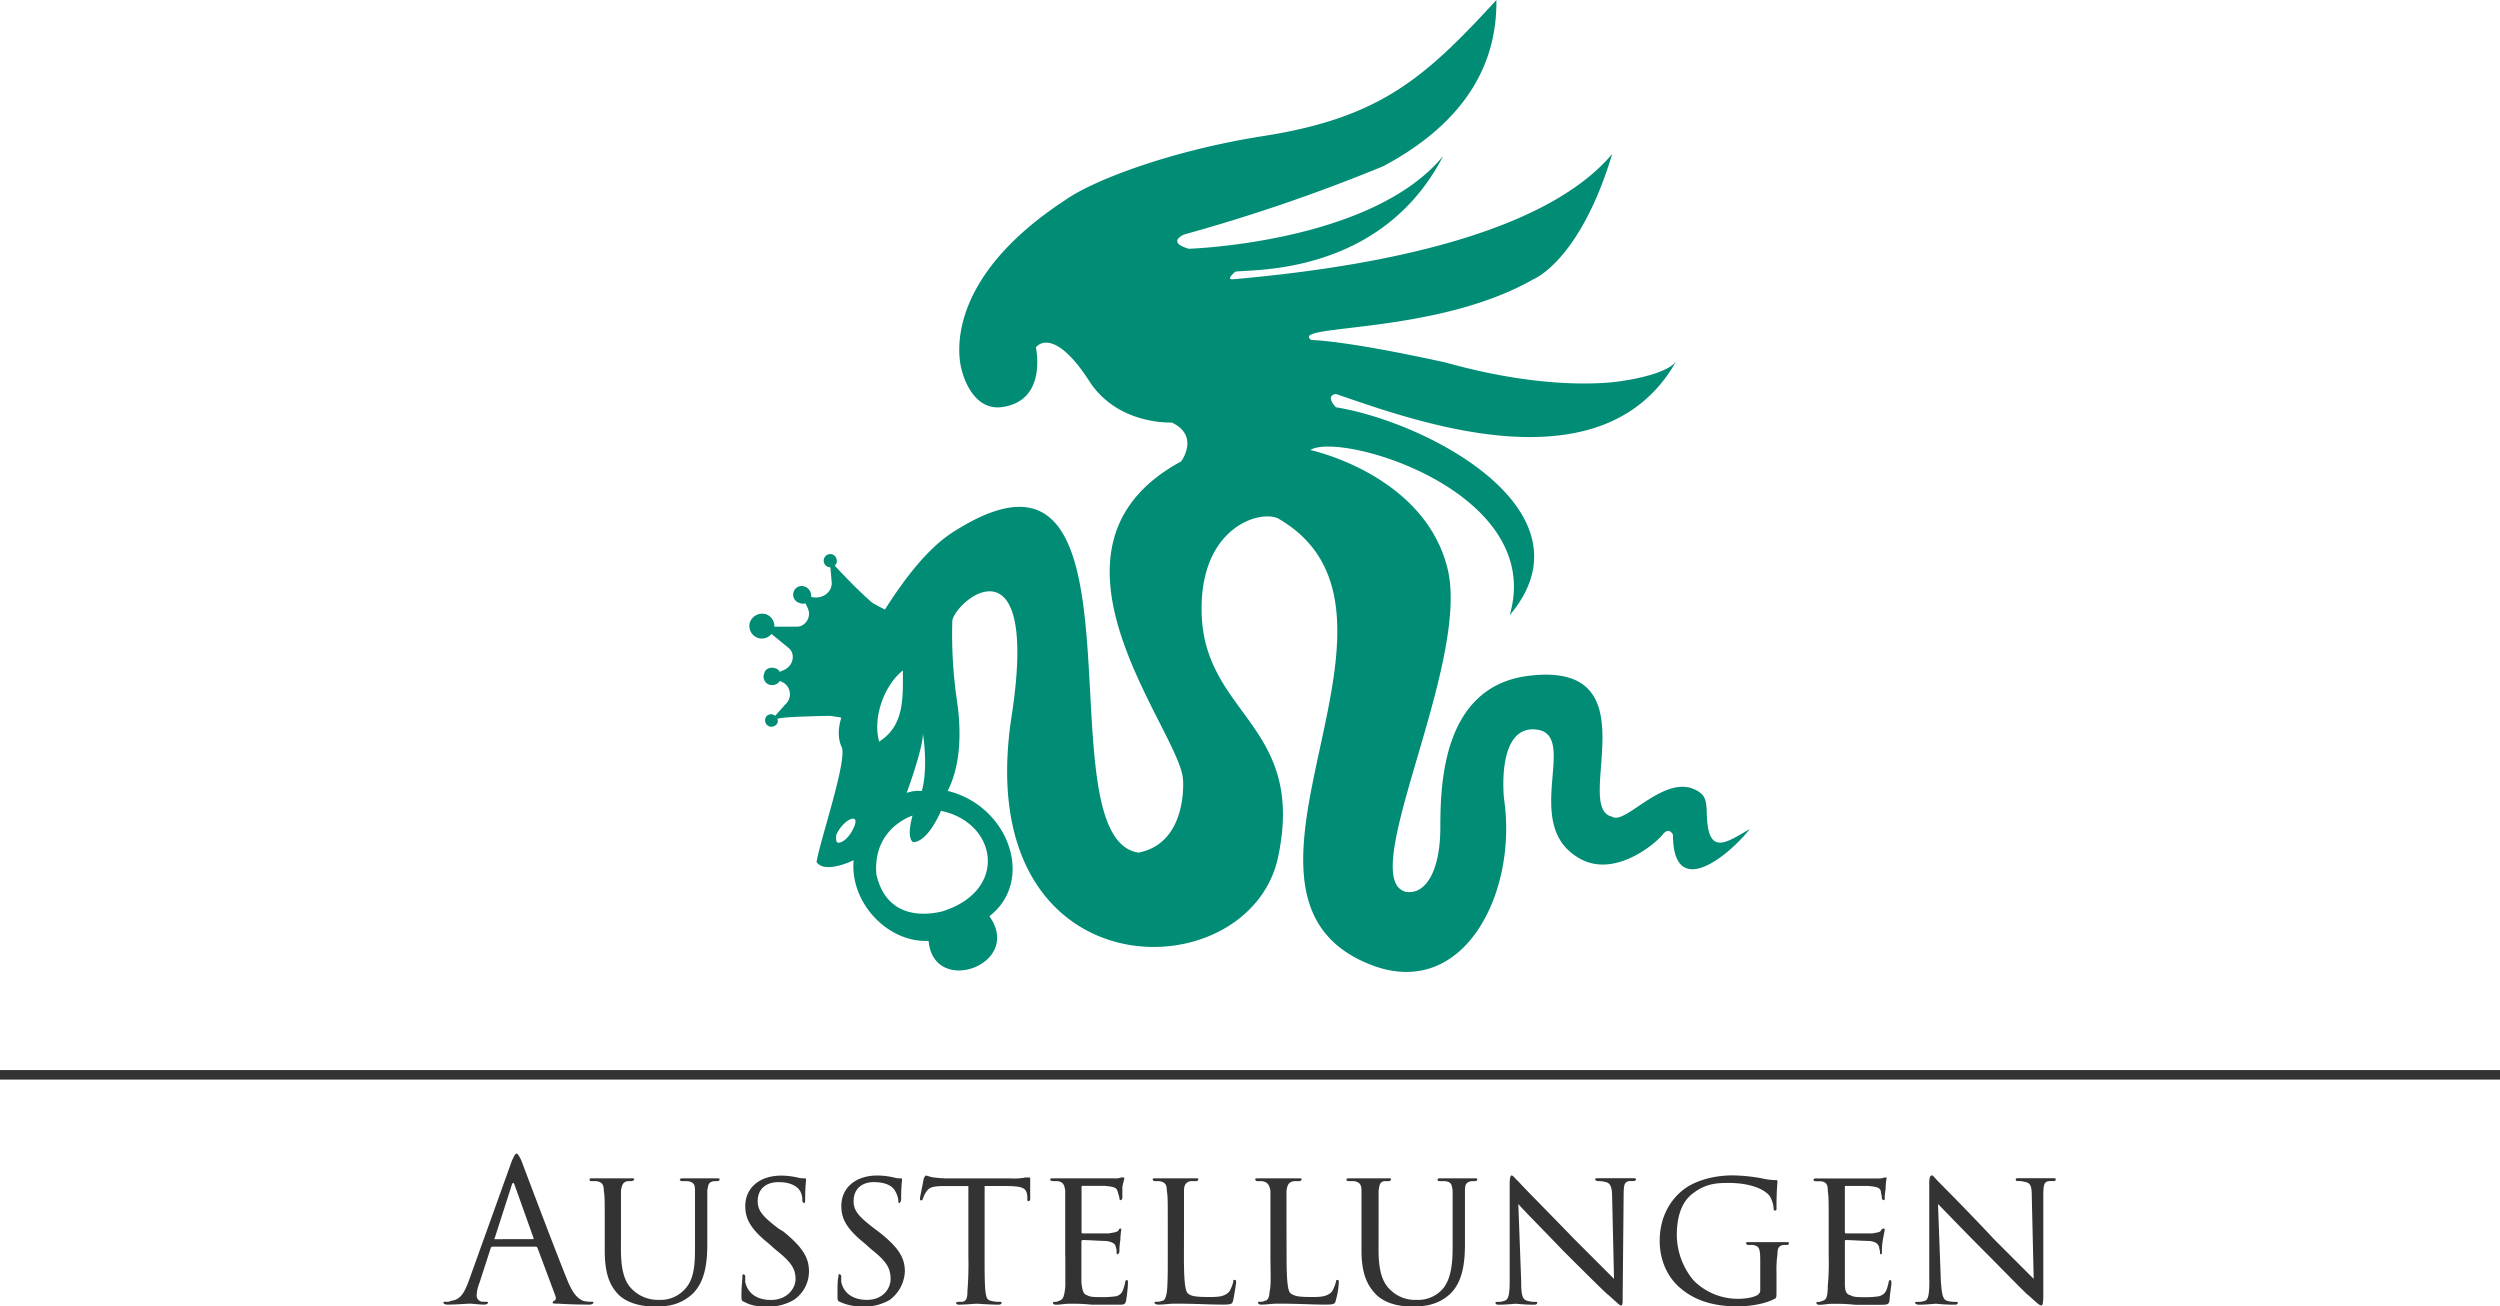 <svg xmlns="http://www.w3.org/2000/svg" viewBox="0 0 1000 522.6"><defs><style>.cls-1{fill:#008c75;}.cls-2{fill:#333;}</style></defs><g id="Ebene_2" data-name="Ebene 2"><g id="Ebene_1-2" data-name="Ebene 1"><path class="cls-1" d="M376.76,364.6c-3.42.76-21.65,4.94-26.21-14.81C349,331.18,365,326.24,365,326.24c-2.66,9.88.38,10.64.38,10.64,6.08-.38,11-12.54,11-12.54,22.4,4.56,27.34,31.91.38,40.26ZM349,241.17c-7.21-6.08-17.09-17.09-17.09-17.09l.76,8.73c.38,3.8-3.42,6.84-7.6,6.08l-4.55-1.14,2.66,5.7c1.51,3.42-1.14,7.59-4.94,7.21H305L315.23,259c3,2.28,2.28,6.84-1.14,8.74l-5.7,2.65,4.18,2.28a5.41,5.41,0,0,1,1.52,9.12l-5.7,6.45a21.88,21.88,0,0,1,4.94-1.14c3-.37,14.43-.75,19-.75,1.9.38,3,.38,4.18.75-1.14,3.8-1.52,7.6,0,11.4,3,4.18-8.74,38.36-9.88,46.33,3.42,4.94,14.82-.76,14.82-.76-1.52,17.09,13.67,33.05,30,32.29,1.9,22.4,38,9.49,24.31-9.88,18.23-14.05,8-44.05-16.71-50.13,4.93-9.5,5.69-22.41,3.79-35.7a182.14,182.14,0,0,1-1.9-32.66c3-9.88,34.95-33,23.55,39.49C388.15,398,499.43,397.27,511.2,343c11-51.65-27.34-56.58-30.38-94.56-2.66-38.36,24.69-45.2,31.14-40.64,63.81,38-33,148.5,34.56,177.36,38.36,16.71,60.77-27.72,55.08-65.7,0,0-3-27,11-27.73,20.89-.38-4.94,37.22,18.61,51.27,14,8.74,30.76-5.31,33.8-9.11,2.66-3.42,4.18,0,4.18,0,0,26.21,21.65,9.11,30.76-2.28-8.73,4.94-16,10.64-17.09-3.42-.38-3.8.38-8.73-2.66-11-12.91-9.88-30,13.29-35.32,9.49-16.33-3.41,17.47-63.42-34.56-56.21-33,4.94-34.18,42.54-34.18,60.39s-6.08,27.35-14,25.83c-19.75-5.7,25.44-90,17.09-128.37C570.45,189.9,524.12,180,524.12,180c12.15-7.59,94.19,16.71,79.75,66.09,35-41.4-32.28-77.1-69.5-83.18-4.56-4.94,0-5.32,0-5.32,31.14,10.64,106.72,38.74,136-12.91-4.18,5.32-20.89,7.6-20.89,7.6s-26.21,5.31-71-7.22C537.41,136,524.5,136,524.5,136c-9.12-6.46,49.75-1.9,88.87-24.31,0,0,18.61-7.22,31.52-50.13-30,35.7-108.24,46.33-151.54,50.13-3.41.38.76-3,.76-3,5.32-1.14,58.11,2.28,83.18-46.33C548.8,97.23,475.5,99.51,475.5,99.51c-9.11-2.66-1.9-5.7-1.9-5.7a694.93,694.93,0,0,0,79.76-27.35c26.21-14,45.58-34.94,45.2-66.46-29.25,31.9-47.1,47.47-94.95,54.69-37.22,6.08-66.85,17.85-77.1,25.07-53.17,34.56-41.78,68.36-41.78,68.36s3.42,15.57,15.19,14.81C419.29,161,414.36,139,414.36,139c2.28-3,9.49-4.93,21.26,13.3C447,170.15,468.67,169,468.67,169c11.39,5.32,3.79,15.57,3.79,15.57-64.56,34.94.38,108.62.76,127.61,0,0,1.9,25.07-17.85,28.87-39.49-6.08,8.74-180.41-73.3-128.75-10.63,6.45-20.13,19-28.1,31.52-1.52-.76-3-1.52-4.94-2.66Zm12.15,27c0,10.63.76,22-9.49,28.48-2.66-9.5,1.9-22.41,9.49-28.48Zm7.6,48.23a14.31,14.31,0,0,0-6.08.76s6.84-18.61,6.46-23.93c0,0,2.28,13.29-.38,23.17Zm-27,14.05c-2.28,5.7-6.08,7.22-6.84,6.46-.76-.38-.38-3-.38-3,2.66-6.08,9.49-9.12,7.22-3.42Z"/><path class="cls-1" d="M306.49,245.73a5,5,0,1,1-6.45,3,5.24,5.24,0,0,1,6.45-3Z"/><path class="cls-1" d="M322.07,234.71a3.87,3.87,0,0,1,2.27,4.56,3.34,3.34,0,0,1-4.55,1.9,3.4,3.4,0,0,1-2.28-4.56,3.35,3.35,0,0,1,4.56-1.9Z"/><path class="cls-1" d="M333.08,221.8a2.85,2.85,0,0,1,1.52,3.42,2.65,2.65,0,1,1-1.52-3.42Z"/><path class="cls-1" d="M309.53,286a2.57,2.57,0,0,1,1.52,3,2.67,2.67,0,0,1-3.42,1.52,2.58,2.58,0,0,1-1.52-3,2.31,2.31,0,0,1,3.42-1.51Z"/><path class="cls-1" d="M310.29,267.38c1.52.38,2.66,2.65,1.9,4.55a3.67,3.67,0,0,1-4.56,1.9,3.36,3.36,0,0,1-1.9-4.56c.38-1.89,2.66-2.65,4.56-1.89Z"/><path class="cls-2" d="M214.2,498.67c.38,0,.38,0,.76.38l7.22,19.37c.38,1.14,0,1.9-.76,1.9,0,.38-.38.38-.38.76s.76.38,2.28.38c5.32.38,11.39.38,12.53.38.76,0,1.52-.38,1.52-.76s-.38-.38-.76-.38a13.09,13.09,0,0,1-3.42-.38c-1.52-.76-3.79-1.9-6.45-8.74-4.94-12.15-17.09-44.43-18.23-47.47-1.14-2.28-1.52-2.66-1.9-2.66s-.76.38-1.9,3L187.24,513.1c-1.52,3.8-3,6.84-6.84,7.22a2.85,2.85,0,0,1-1.9.38c-.76,0-1.14,0-1.14.38s.76.76,1.52.76c3.8,0,8-.38,9.12-.38.76,0,3.8.38,5.7.38.75,0,1.51-.38,1.51-.76s-.38-.38-1.13-.38h-.76a2.51,2.51,0,0,1-2.66-2.28,14.92,14.92,0,0,1,1.14-5.32l4.55-14.05c.38-.38.38-.38.76-.38Zm-15.95-3c-.38,0-.76,0-.38-.38L204.71,474q.57-1.71,1.14,0l7.59,21.27c0,.38,0,.38-.38.38Zm50.14-4.93V476.26c.38-2.28.76-3.42,2.65-3.8h1.52c.38,0,1.14-.37,1.14-.75s-.38-.38-1.14-.38H237c-1.14,0-1.14,0-1.14.76,0,0,0,.37.76.37h1.9c2.66.38,3,1.9,3,3.8.38,2.28.38,3.8.38,14.44v9.49c0,9.87,2.28,14.43,5.7,17.85,4.93,4.56,12.53,4.56,14.43,4.56,4.56,0,9.49-.38,14.43-4.56,5.7-4.94,6.46-13.29,6.46-20.51V476.26c.38-2.28.38-3.42,2.66-3.8h1.51a.81.81,0,0,0,.76-.75c0-.38-.38-.38-1.13-.38H273.07c-.38,0-1.14,0-1.14.76a1.69,1.69,0,0,0,1.14.37H275c2.66.38,3,1.52,3,3.8v22.79c0,6.84-.38,12.53-3.8,16.33a13.08,13.08,0,0,1-10.63,4.56,14.46,14.46,0,0,1-10.26-3.8c-3-2.66-4.93-6.84-4.93-16.33Zm58.48,31.9a20.15,20.15,0,0,0,10.64-2.66,13.81,13.81,0,0,0,6.08-11.39c0-5.32-2.28-9.5-10.26-16l-1.9-1.14c-6.45-4.93-8.35-7.21-8.35-11,0-4.94,3.41-7.6,8.35-7.6,6.46,0,8.36,3,8.74,3.8a6.94,6.94,0,0,1,.76,3.42c0,.76.38,1.14.76,1.14s.38-.76.38-1.9c0-4.56.38-7.21.38-7.59s-.38-.38-.76-.38A10,10,0,0,1,319,471a30.14,30.14,0,0,0-6.46-.76c-8.73,0-14.43,4.93-14.43,12.15,0,4.56,1.52,8.73,9.11,14.81l3,2.66c5.7,4.56,8,7.22,8,11.77,0,3.8-3.42,8.36-9.88,8.36-4.55,0-9.11-1.9-10.25-7.22v-2.28a.82.82,0,0,0-.76-.76c-.38,0-.38.38-.38,1.14,0,1.14-.38,3.8-.38,7.22,0,1.9,0,2.28,1.14,2.66,2.66,1.52,5.7,1.9,9.11,1.9Zm38.36,0a20.15,20.15,0,0,0,10.64-2.66,14.9,14.9,0,0,0,6.07-11.39c0-5.32-2.27-9.5-10.63-16l-1.52-1.14c-6.46-4.93-8.35-7.21-8.35-11,0-4.94,3.41-7.6,8-7.6,6.84,0,8.36,3,8.74,3.8a8.75,8.75,0,0,1,1.14,3.42c0,.76,0,1.14.38,1.14s.76-.76.76-1.9c0-4.56.38-7.21.38-7.59s-.38-.38-.76-.38a8.56,8.56,0,0,1-2.66-.38,30.14,30.14,0,0,0-6.46-.76c-8.73,0-14.43,4.93-14.43,12.15,0,4.56,1.52,8.73,9.11,14.81l3,2.66c5.7,4.56,7.6,7.22,7.6,11.77,0,3.8-3,8.36-9.5,8.36-4.55,0-9.11-1.9-10.25-7.22v-2.28a.82.82,0,0,0-.76-.76c-.38,0-.38.38-.38,1.14C335,512,335,514.62,335,518c0,1.9,0,2.28.76,2.66a20.27,20.27,0,0,0,9.49,1.9Zm48.62-48.24h7.59c8,0,9.12.76,9.5,4.18v1.14c0,.38,0,.76.38.76a.82.82,0,0,0,.76-.76v-8.35a.37.37,0,0,0-.38-.38h-1.52a23.49,23.49,0,0,1-5.7.38H379a43,43,0,0,1-5.32-.38c-1.14,0-2.66-.76-3.42-.76a4.7,4.7,0,0,0-.76,1.14c-.38,2.27-1.52,7.59-1.52,8s0,.76.38.76.76,0,.76-.76c.38-.38.38-1.14,1.14-2.28,1.14-1.9,2.28-2.66,7.22-2.66h9.87v28.11a138.88,138.88,0,0,1-.38,14c0,2.66-.38,3.8-1.9,4.18h-1.52a1.66,1.66,0,0,0-1.14.38c0,.38.38.76,1.14.76,2.28,0,6.84-.38,7.22-.38s4.94.38,8.73.38c.76,0,1.14-.38,1.14-.76s-.38-.38-1.14-.38a10.64,10.64,0,0,1-3-.38c-1.9-.38-1.9-1.52-2.28-3.42-.38-3-.38-8.35-.38-14.43Zm32.28,28.11v11.77c-.38,4.94-1.14,5.7-2.66,6.08a2.28,2.28,0,0,1-1.52.38c-.38,0-.76,0-.76.38s.38.76,1.14.76c1.9,0,3.42-.38,5.32-.38a73,73,0,0,1,9.11.38H447c2.66,0,3,0,3.42-1.52a61.72,61.72,0,0,0,.76-6.84c0-.76,0-1.52-.38-1.52s-.76.38-.76,1.14c-.76,3-1.14,4.56-3.42,5.32a34.77,34.77,0,0,1-6.08.38c-2.66,0-4.56,0-5.69-.76-1.52-.38-1.9-1.9-2.28-4.94V496.77c0-.38,0-.76.76-.76,1.14,0,7.59.38,9.11.38,3,.38,3.8,1.52,3.8,2.28a4.13,4.13,0,0,1,.38,1.9c0,.76,0,1.14.38,1.14s.38-.38.76-.76a27.26,27.26,0,0,1,.38-4.94,30.28,30.28,0,0,1,.38-4.18c0-.38,0-.38-.38-.38s-.38,0-.76.76c-.76.76-1.9.76-3.8,1.14H433c-.38,0-.38-.38-.38-.76V474.74a.37.37,0,0,1,.38-.38h9.11c3.8.38,4.56.76,4.94,2.28a24.22,24.22,0,0,1,.76,2.66c0,.38,0,.76.38.76s.76-.38.76-1.14v-4.18c.38-1.9.76-3,.76-3.41a.37.37,0,0,0-.38-.38h-.76a6.53,6.53,0,0,1-3,.38H421.19c-.76,0-1.14,0-1.14.76a3.9,3.9,0,0,0,1.14.37h1.9c2.28.38,2.66,1.52,3,3.8v26.21ZM473.6,490.7V476.26c0-2.28.76-3.42,2.66-3.8h2.28a.81.81,0,0,0,.76-.75c0-.38,0-.38-.76-.38H462.21c-.76,0-1.14,0-1.14.38a.81.81,0,0,0,.76.75h1.9c2.66.38,3,1.9,3,3.8.38,2.28.38,3.8.38,14.44v11.77c0,6.08,0,11.39-.38,14.43-.38,1.9-.76,3.42-1.9,3.42a4.13,4.13,0,0,1-1.9.38c-.76,0-1.14,0-1.14.38s.76.76,1.52.76c2.66,0,4.18-.38,6.84-.38,8,0,13.67.38,19,.38,3.79,0,3.79-.38,4.17-1.9.38-1.9,1.14-6.46,1.14-7.22s-.38-.76-.76-.76-.38,0-.38.76a15.88,15.88,0,0,1-1.52,3.8c-1.89,2.28-4.93,2.28-8.35,2.28-5.32,0-7.22-.38-8.36-1.52s-1.52-5.7-1.52-14.81Zm41,0V476.26c.38-2.28.76-3.42,3-3.8h1.9c.76,0,1.14-.37,1.14-.75s-.38-.38-1.14-.38H503.23c-.76,0-1.14,0-1.14.38a.81.81,0,0,0,.76.75h1.9c2.66.38,3,1.9,3.42,3.8v26.21c0,6.08.38,11.39-.38,14.43,0,1.9-.76,3.42-1.9,3.42a3.43,3.43,0,0,1-1.9.38c-.76,0-.76,0-.76.38s.38.76,1.14.76c2.66,0,4.18-.38,6.83-.38,8,0,13.68.38,19,.38,3.8,0,3.8-.38,4.18-1.9a30.69,30.69,0,0,0,1.14-7.22c0-.76-.38-.76-.38-.76-.38,0-.76,0-.76.76a15.88,15.88,0,0,1-1.52,3.8c-1.9,2.28-4.94,2.28-8.35,2.28-5.32,0-6.84-.38-8.36-1.52-1.14-1.14-1.52-5.7-1.52-14.81Zm36.84,0V476.26c.38-2.28.38-3.42,2.28-3.8h1.9a.81.81,0,0,0,.76-.75c0-.38,0-.38-1.14-.38H540.07c-1.14,0-1.52,0-1.52.76a1.69,1.69,0,0,0,1.14.37h1.9c2.66.38,3,1.9,3,3.8v23.93c0,9.87,2.65,14.43,6.07,17.85,4.94,4.56,12.16,4.56,14.43,4.56,4.18,0,9.5-.38,14.44-4.56,5.69-4.94,6.45-13.29,6.45-20.51V476.26c0-2.28.38-3.42,2.66-3.8h1.52a.81.81,0,0,0,.76-.75c0-.38-.38-.38-1.14-.38H576.15c-.76,0-1.14,0-1.14.76a1.34,1.34,0,0,0,.76.37h2.28c2.66.38,2.66,1.52,3,3.8v22.79c0,6.84-.76,12.53-3.8,16.33a13.1,13.1,0,0,1-10.64,4.56,13.9,13.9,0,0,1-10.25-3.8c-3-2.66-4.94-6.84-4.94-16.33ZM603.87,512c0,5.7-.38,8-2.27,8.36a5.65,5.65,0,0,1-2.28.38c-.76,0-1.14,0-1.14.38s.38.76,1.14.76c3.41,0,6.45-.38,6.83-.38.76,0,3.42.38,7.6.38.76,0,1.14-.38,1.14-.76s0-.38-.76-.38a9.44,9.44,0,0,1-3-.38c-2.28-.38-2.66-2.66-2.66-8l-1.14-30.76c1.9,2.28,9.88,10.25,17.85,18.61C632,507,643,518,643.37,518c3.8,3.42,4.56,4.18,4.94,4.18.76,0,.76-.38.76-4.18l.38-39.5c0-4.94.38-5.7,2.28-6.08h1.9a.81.81,0,0,0,.76-.75c0-.38-.38-.38-1.14-.38H639.57c-.75,0-1.51,0-1.51.38s.38.75,1.13.75a12.22,12.22,0,0,1,3,.38c1.9.38,2.66,1.9,2.66,6.08l.76,32.66L629.7,495.63c-11-11.39-22-22.41-22.41-23.17-.76-.37-1.9-2.27-2.66-2.27-.38,0-.76.76-.76,3.41V512Zm106.73-3a41.38,41.38,0,0,1,.38-7.22c0-2.28.38-3.42,2.27-3.8h1.52c.76,0,.76-.38.76-.76s0-.38-1.14-.38H699.58c-.76,0-1.14,0-1.14.38a.82.82,0,0,0,.76.76h1.9c2.66.38,3,1.52,3,6.46v11.39A2.3,2.3,0,0,1,703,518c-1.9,1.14-5.32,1.52-7.6,1.52a25,25,0,0,1-17.85-7.22,28.64,28.64,0,0,1-6.83-18.23c0-8,2.28-13.67,6.45-16.71,5.32-4.18,10.26-4.18,14.44-4.18,8.73,0,14.43,2.66,16.33,5.32a11.45,11.45,0,0,1,1.52,4.94c0,.38,0,.76.38.76.76,0,.76,0,.76-1.14,0-7.22.38-9.5.38-10.26,0-.38,0-.75-.38-.75a26.44,26.44,0,0,1-6.08-.76,70.88,70.88,0,0,0-11.39-1.14c-4.56,0-11.4.76-17.47,4.17-6.46,3.8-11.78,11.4-11.78,22,0,9.12,4.18,15.57,8.36,19,8,6.84,17.85,7.22,23.16,7.22,3.8,0,10.26-.76,14.44-3,.76-.38.76-.38.76-3.8Zm20.88-6.46a95.74,95.74,0,0,1-.37,11.77c0,4.94-.76,5.7-2.28,6.08a2.87,2.87,0,0,1-1.52.38c-.38,0-.76,0-.76.38s.38.76,1.14.76c1.9,0,3.42-.38,4.93-.38a76.32,76.32,0,0,1,9.5.38H752c2.66,0,3.42,0,3.8-1.52,0-1.52.76-6.46.76-6.84,0-.76,0-1.52-.38-1.52s-.76.38-.76,1.14c-.76,3-1.14,4.56-3.8,5.32a30.56,30.56,0,0,1-5.69.38c-2.66,0-4.56,0-5.7-.76-1.9-.38-2.28-1.9-2.28-4.94V496.77c0-.38,0-.76.38-.76,1.52,0,7.6.38,9.5.38,3,.38,3.41,1.52,3.79,2.28a16.46,16.46,0,0,0,.38,1.9c0,.76,0,1.14.38,1.14s.38-.38.38-.76a27.26,27.26,0,0,1,.38-4.94c.38-2.28.76-3.8.76-4.18a.37.37,0,0,0-.38-.38c-.38,0-.76,0-1.14.76s-1.52.76-3.41,1.14H738.32c-.38,0-.38-.38-.38-.76V474.74c0-.38,0-.38.38-.38h8.74c4.17.38,4.93.76,5.31,2.28,0,.76.38,1.52.38,2.66a.82.82,0,0,0,.76.76c.38,0,.38-.38.38-1.14,0-1.52.38-2.66.38-4.18a20.81,20.81,0,0,1,.38-3.41V471h-1.14c-.38.38-1.52.38-3,.38H726.55c-.76,0-1.14,0-1.14.76a1.69,1.69,0,0,0,1.14.37h1.9c2.28.38,2.66,1.52,2.66,3.8.37,2.28.37,4.18.37,14.44ZM771.74,512c0,5.7-.38,8-1.9,8.36a7.37,7.37,0,0,1-2.65.38c-.76,0-1.14,0-1.14.38s.76.76,1.52.76c3,0,6.07-.38,6.83-.38.38,0,3,.38,7.6.38.76,0,1.14-.38,1.14-.76s-.38-.38-1.14-.38a10.69,10.69,0,0,1-3-.38c-1.9-.38-2.28-2.66-2.66-8l-1.14-30.76c2.28,2.28,9.88,10.25,18.23,18.61C800.23,507,810.86,518,811.24,518c3.8,3.42,4.56,4.18,5.32,4.18.38,0,.76-.38.76-4.18v-39.5c0-4.94.38-5.7,2.28-6.08h1.9c.76,0,.76-.37.76-.75s0-.38-1.14-.38H807.44c-.76,0-1.14,0-1.14.38s0,.75.76.75a9.44,9.44,0,0,1,3,.38c2.28.38,2.66,1.9,2.66,6.08l.76,32.66-15.95-15.95c-10.63-11.39-21.65-22.41-22.41-23.17-.38-.37-1.9-2.27-2.28-2.27-.76,0-1.14.76-1.14,3.41V512Z"/><rect class="cls-2" y="428.03" width="1000" height="3.8"/></g></g></svg>